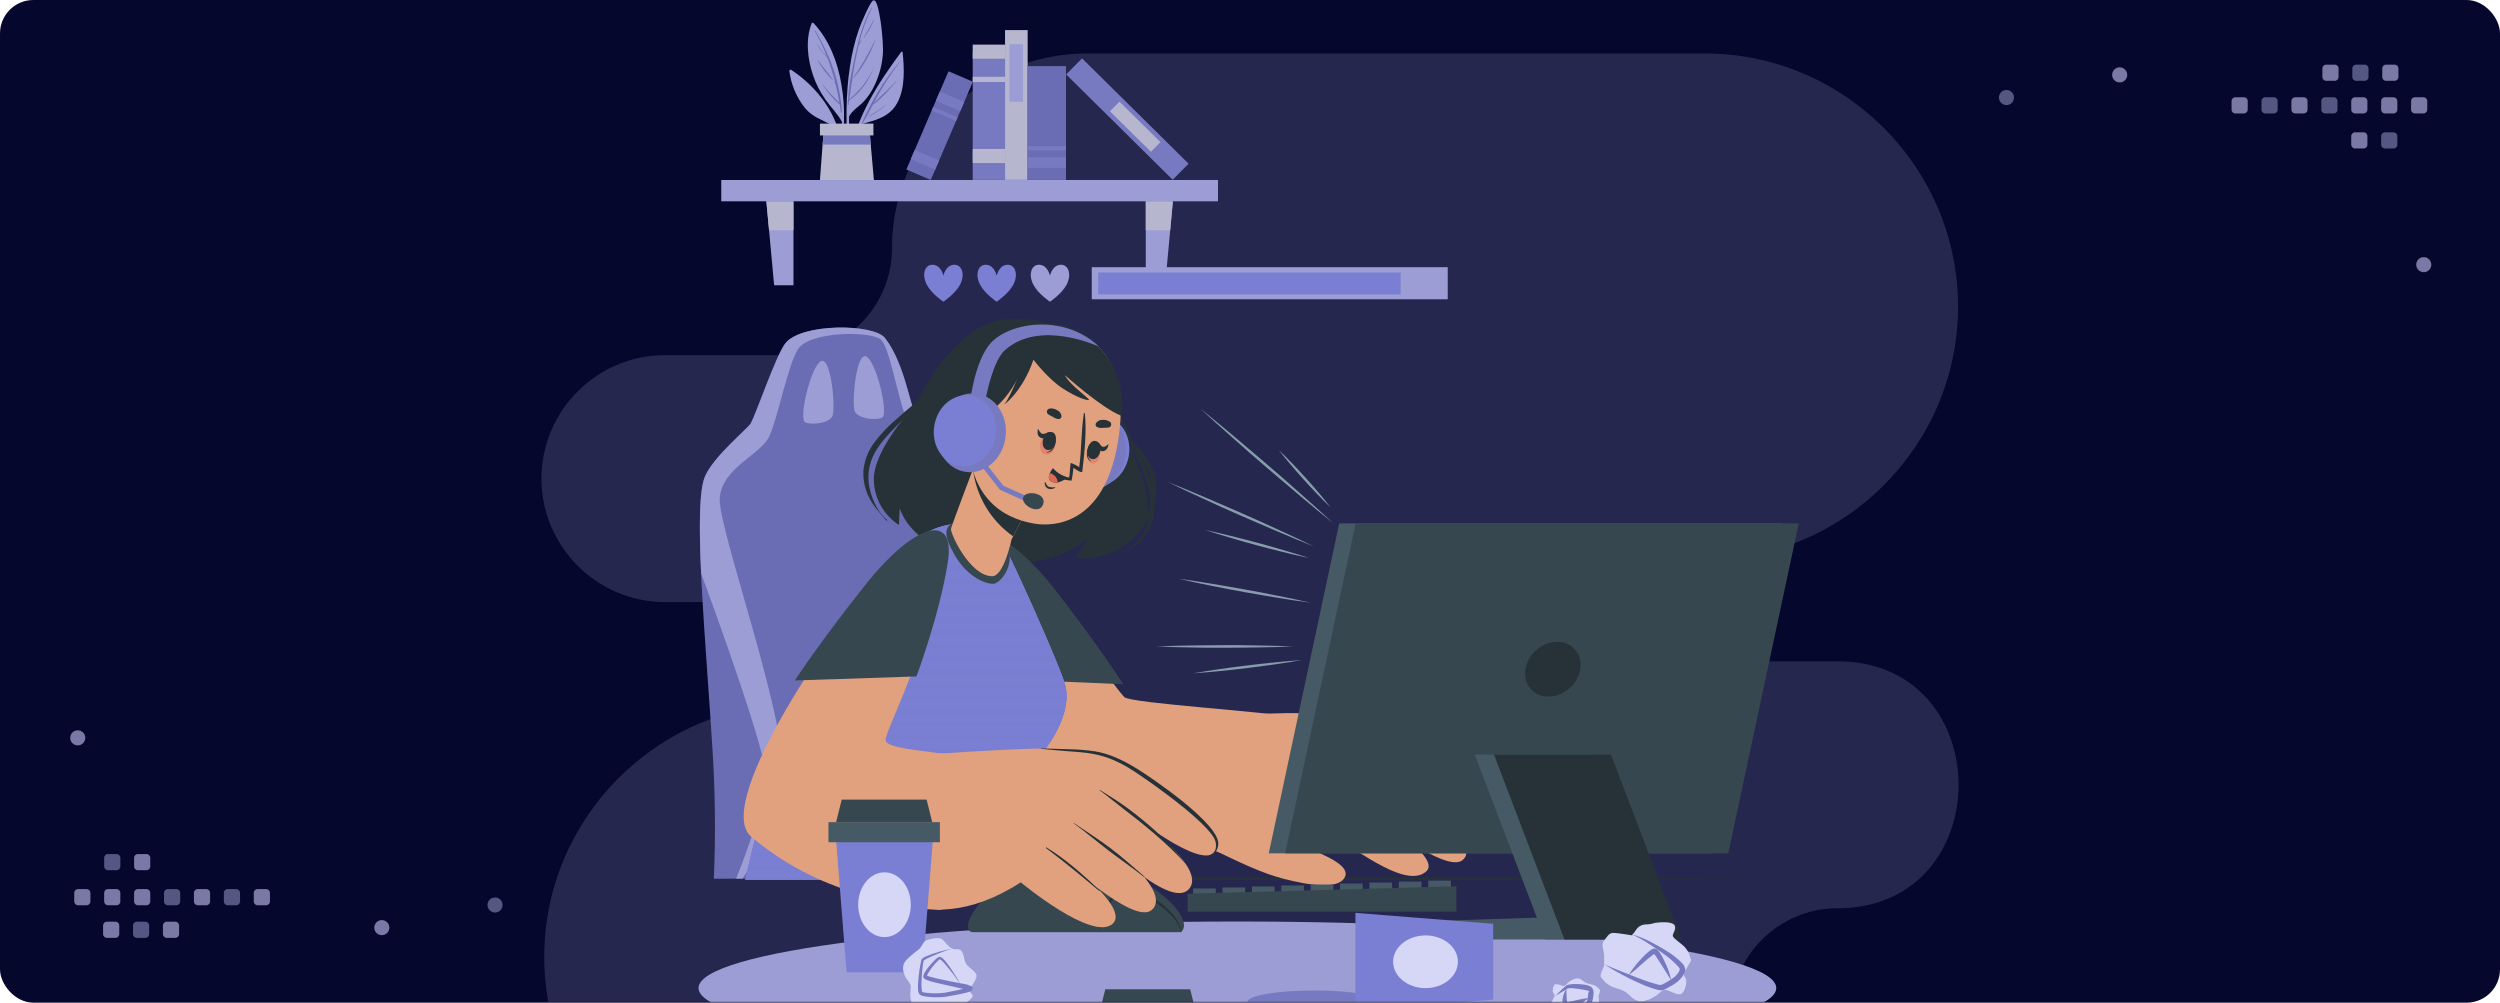 <svg width="748" height="300" viewBox="0 0 748 300" fill="none" xmlns="http://www.w3.org/2000/svg">
<rect width="748" height="300" rx="10" fill="#05072D"/>
<mask id="mask0" mask-type="alpha" maskUnits="userSpaceOnUse" x="0" y="0" width="748" height="300">
<rect width="748" height="300" rx="10" fill="#05072D"/>
</mask>
<g mask="url(#mask0)">
<path fill-rule="evenodd" clip-rule="evenodd" d="M698.571 24.18H695.99C695.369 24.18 694.861 23.672 694.861 23.052V20.47C694.861 19.849 695.369 19.341 695.99 19.341H698.571C699.192 19.341 699.7 19.849 699.7 20.47V23.052C699.7 23.672 699.192 24.18 698.571 24.18ZM671.39 33.94H668.809C668.187 33.94 667.68 33.431 667.68 32.811V30.23C667.68 29.608 668.187 29.1 668.809 29.1H671.39C672.012 29.1 672.519 29.608 672.519 30.23V32.811C672.519 33.431 672.012 33.94 671.39 33.94ZM689.295 33.94H686.713C686.092 33.94 685.585 33.431 685.585 32.811V30.23C685.585 29.608 686.092 29.1 686.713 29.1H689.295C689.917 29.1 690.424 29.608 690.424 30.23V32.811C690.424 33.431 689.917 33.94 689.295 33.94ZM704.619 33.94H707.2C707.822 33.94 708.329 33.431 708.329 32.811V30.23C708.329 29.608 707.822 29.1 707.2 29.1H704.619C703.998 29.1 703.491 29.608 703.491 30.23V32.811C703.491 33.431 703.998 33.94 704.619 33.94ZM716.153 33.94H713.571C712.95 33.94 712.443 33.431 712.443 32.811V30.23C712.443 29.608 712.95 29.1 713.571 29.1H716.153C716.774 29.1 717.282 29.608 717.282 30.23V32.811C717.282 33.431 716.774 33.94 716.153 33.94ZM722.524 33.94H725.105C725.726 33.94 726.234 33.431 726.234 32.811V30.23C726.234 29.608 725.726 29.1 725.105 29.1H722.524C721.903 29.1 721.395 29.608 721.395 30.23V32.811C721.395 33.431 721.903 33.94 722.524 33.94ZM713.896 24.18H716.477C717.099 24.18 717.606 23.672 717.606 23.052V20.47C717.606 19.849 717.099 19.341 716.477 19.341H713.896C713.274 19.341 712.767 19.849 712.767 20.47V23.052C712.767 23.672 713.274 24.18 713.896 24.18ZM707.2 44.425H704.619C703.998 44.425 703.491 43.917 703.491 43.297V40.715C703.491 40.094 703.998 39.586 704.619 39.586H707.2C707.821 39.586 708.329 40.094 708.329 40.715V43.297C708.329 43.917 707.821 44.425 707.2 44.425ZM634.209 24.664C635.452 24.664 636.467 23.65 636.467 22.406C636.467 21.162 635.452 20.147 634.209 20.147C632.965 20.147 631.95 21.162 631.95 22.406C631.95 23.65 632.965 24.664 634.209 24.664ZM727.448 79.188C727.448 80.432 726.433 81.446 725.19 81.446C723.946 81.446 722.931 80.432 722.931 79.188C722.931 77.944 723.946 76.929 725.19 76.929C726.433 76.929 727.448 77.944 727.448 79.188Z" fill="#7A79A5"/>
<path fill-rule="evenodd" clip-rule="evenodd" d="M707.524 24.18H704.943C704.321 24.18 703.814 23.672 703.814 23.052V20.47C703.814 19.849 704.321 19.341 704.943 19.341H707.524C708.145 19.341 708.653 19.849 708.653 20.47V23.052C708.653 23.672 708.145 24.18 707.524 24.18ZM677.761 33.94H680.342C680.964 33.94 681.471 33.431 681.471 32.811V30.23C681.471 29.608 680.964 29.1 680.342 29.1H677.761C677.14 29.1 676.632 29.608 676.632 30.23V32.811C676.632 33.431 677.14 33.94 677.761 33.94ZM695.666 33.94H698.248C698.869 33.94 699.376 33.431 699.376 32.811V30.23C699.376 29.608 698.869 29.1 698.248 29.1H695.666C695.045 29.1 694.537 29.608 694.537 30.23V32.811C694.537 33.431 695.045 33.94 695.666 33.94ZM713.571 44.425H716.153C716.774 44.425 717.281 43.917 717.281 43.297V40.715C717.281 40.094 716.774 39.586 716.153 39.586H713.571C712.949 39.586 712.443 40.094 712.443 40.715V43.297C712.443 43.917 712.949 44.425 713.571 44.425ZM602.591 29.181C602.591 30.425 601.577 31.44 600.333 31.44C599.089 31.44 598.074 30.425 598.074 29.181C598.074 27.937 599.089 26.923 600.333 26.923C601.577 26.923 602.591 27.937 602.591 29.181Z" fill="#555783"/>
<path fill-rule="evenodd" clip-rule="evenodd" d="M49.878 275.772L52.459 275.772C53.08 275.772 53.588 276.28 53.588 276.9L53.588 279.483C53.588 280.104 53.08 280.612 52.459 280.612L49.878 280.612C49.257 280.612 48.749 280.104 48.749 279.483L48.749 276.9C48.749 276.28 49.257 275.772 49.878 275.772ZM77.058 266.013L79.64 266.013C80.262 266.013 80.769 266.521 80.769 267.141L80.769 269.723C80.769 270.344 80.262 270.853 79.64 270.853L77.058 270.853C76.437 270.853 75.93 270.344 75.93 269.723L75.93 267.141C75.93 266.521 76.437 266.013 77.058 266.013ZM59.154 266.013L61.736 266.013C62.357 266.013 62.864 266.521 62.864 267.141L62.864 269.723C62.864 270.344 62.357 270.853 61.736 270.853L59.154 270.853C58.532 270.853 58.025 270.344 58.025 269.723L58.025 267.141C58.025 266.521 58.532 266.013 59.154 266.013ZM43.83 266.013L41.249 266.013C40.627 266.013 40.12 266.521 40.12 267.141L40.12 269.723C40.12 270.344 40.627 270.853 41.249 270.853L43.83 270.853C44.452 270.853 44.958 270.344 44.958 269.723L44.958 267.141C44.958 266.521 44.452 266.013 43.83 266.013ZM32.296 266.013L34.878 266.013C35.499 266.013 36.006 266.521 36.006 267.141L36.006 269.723C36.006 270.344 35.499 270.853 34.878 270.853L32.296 270.853C31.675 270.853 31.167 270.344 31.167 269.723L31.167 267.141C31.167 266.521 31.675 266.013 32.296 266.013ZM25.925 266.013L23.344 266.013C22.723 266.013 22.215 266.521 22.215 267.141L22.215 269.723C22.215 270.344 22.723 270.853 23.344 270.853L25.925 270.853C26.546 270.853 27.054 270.344 27.054 269.723L27.054 267.141C27.054 266.521 26.546 266.013 25.925 266.013ZM34.553 275.772L31.972 275.772C31.35 275.772 30.843 276.28 30.843 276.9L30.843 279.483C30.843 280.104 31.35 280.612 31.972 280.612L34.553 280.612C35.175 280.612 35.682 280.104 35.682 279.483L35.682 276.9C35.682 276.28 35.175 275.772 34.553 275.772ZM41.249 255.527L43.83 255.527C44.452 255.527 44.958 256.035 44.958 256.655L44.958 259.238C44.958 259.859 44.452 260.366 43.83 260.366L41.249 260.366C40.628 260.366 40.12 259.859 40.12 259.238L40.12 256.655C40.12 256.035 40.628 255.527 41.249 255.527ZM114.24 275.288C112.997 275.288 111.982 276.303 111.982 277.547C111.982 278.791 112.997 279.805 114.24 279.805C115.484 279.805 116.499 278.791 116.499 277.547C116.499 276.303 115.484 275.288 114.24 275.288ZM21.001 220.765C21.001 219.521 22.016 218.506 23.259 218.506C24.503 218.506 25.517 219.521 25.517 220.765C25.517 222.009 24.503 223.023 23.259 223.023C22.016 223.023 21.001 222.009 21.001 220.765Z" fill="#7A79A5"/>
<path fill-rule="evenodd" clip-rule="evenodd" d="M43.506 275.772L40.925 275.772C40.303 275.772 39.796 276.28 39.796 276.9L39.796 279.483C39.796 280.104 40.303 280.612 40.925 280.612L43.506 280.612C44.128 280.612 44.635 280.104 44.635 279.483L44.635 276.9C44.635 276.28 44.128 275.772 43.506 275.772ZM68.107 266.013L70.688 266.013C71.309 266.013 71.817 266.521 71.817 267.141L71.817 269.723C71.817 270.344 71.309 270.853 70.688 270.853L68.107 270.853C67.485 270.853 66.978 270.344 66.978 269.723L66.978 267.141C66.978 266.521 67.485 266.013 68.107 266.013ZM50.201 266.013L52.783 266.013C53.404 266.013 53.912 266.521 53.912 267.141L53.912 269.723C53.912 270.344 53.404 270.853 52.783 270.853L50.201 270.853C49.58 270.853 49.072 270.344 49.072 269.723L49.072 267.141C49.072 266.521 49.58 266.013 50.201 266.013ZM32.296 255.527L34.878 255.527C35.499 255.527 36.006 256.035 36.006 256.655L36.006 259.238C36.006 259.859 35.499 260.366 34.878 260.366L32.296 260.366C31.675 260.366 31.168 259.859 31.168 259.238L31.168 256.655C31.168 256.035 31.675 255.527 32.296 255.527ZM148.116 268.513C146.872 268.513 145.858 269.527 145.858 270.771C145.858 272.015 146.872 273.03 148.116 273.03C149.36 273.03 150.375 272.015 150.375 270.771C150.375 269.527 149.36 268.513 148.116 268.513ZM226.528 135.259C226.528 134.016 227.543 133 228.786 133C230.03 133 231.045 134.016 231.045 135.259C231.045 136.503 230.03 137.517 228.786 137.517C227.543 137.517 226.528 136.503 226.528 135.259Z" fill="#555783"/>
<path opacity="0.35" fill-rule="evenodd" clip-rule="evenodd" d="M549.741 271.751C532.166 271.751 517.787 286.129 517.787 303.703C517.787 335.767 491.552 362 459.487 362H442.058H306.631H238.578C196.923 362 162.842 327.921 162.842 286.269C162.842 244.616 196.923 210.536 238.578 210.536C246.937 210.536 253.777 203.698 253.777 195.338C253.777 186.979 246.937 180.139 238.578 180.139H198.947C178.627 180.139 162 163.514 162 143.195C162 122.898 178.588 106.287 198.878 106.25H234.93C252.504 106.25 266.883 91.872 266.883 74.297C266.883 42.234 293.118 16 325.183 16H510.111C551.765 16 585.847 50.08 585.847 91.732C585.847 133.385 551.765 167.465 510.111 167.465C501.752 167.465 494.911 174.304 494.911 182.663C494.911 191.022 501.752 197.861 510.111 197.861H549.741C598.086 197.861 598.086 271.751 549.741 271.751Z" fill="#64638F"/>
<path d="M364.422 53.851H215.8V60.232H364.422V53.851Z" fill="#9B9DD4"/>
<path d="M237.406 85.355H231.621L229.298 60.232H237.406V85.355Z" fill="#9B9DD4"/>
<path d="M342.815 85.355H348.6L350.923 60.232H342.815V85.355Z" fill="#9B9DD4"/>
<path d="M229.298 60.232H237.406V68.882H230.096L229.298 60.232Z" fill="#B6B7CE"/>
<path d="M350.923 60.232L350.126 68.882H342.815V60.232H350.923Z" fill="#B6B7CE"/>
<path d="M269.615 15.57C263.025 24.5 256.148 34.861 254.475 46.068C254.473 46.103 254.484 46.138 254.506 46.166C254.528 46.194 254.56 46.213 254.595 46.22C254.63 46.227 254.666 46.22 254.696 46.202C254.727 46.184 254.75 46.156 254.761 46.122C255.52 43.067 256.496 40.07 257.681 37.154C262.018 35.961 266.27 34.978 268.523 30.68C270.847 26.25 270.552 20.488 270.072 15.663C270.103 15.408 269.755 15.392 269.615 15.57Z" fill="#9B9DD4"/>
<path d="M257.743 37.069C260.709 30.424 264.512 23.748 269.36 18.281C269.36 18.242 269.445 18.281 269.414 18.335C266.387 22.229 263.732 26.398 261.484 30.788C263.668 28.573 266.053 26.583 268.128 24.236C268.128 24.19 268.229 24.236 268.19 24.298C266.138 26.768 263.892 29.448 261.22 31.268C260.5 32.592 259.78 33.917 259.044 35.249C259.222 35.148 259.408 35.055 259.594 34.97C259.594 34.97 259.656 34.97 259.594 35.016C259.385 35.117 259.184 35.225 258.975 35.318C258.626 35.946 258.285 36.573 257.929 37.2C257.875 37.332 257.681 37.208 257.743 37.069Z" fill="#6B6DB4"/>
<path d="M259.95 34.753C261.723 33.757 263.416 32.626 265.015 31.369C265.015 31.369 265.116 31.369 265.077 31.431C263.529 32.769 261.832 33.925 260.02 34.877C259.943 34.916 259.865 34.799 259.95 34.753Z" fill="#6B6DB4"/>
<path d="M253.755 45.959C253.762 45.986 253.777 46.009 253.799 46.026C253.821 46.043 253.847 46.052 253.875 46.052C253.902 46.052 253.929 46.043 253.951 46.026C253.973 46.009 253.988 45.986 253.995 45.959C253.995 42.273 253.995 38.563 254.049 34.861C254.994 32.956 257.023 31.895 258.432 30.37C259.45 29.256 260.334 28.026 261.065 26.707C262.77 23.556 263.813 20.091 264.132 16.523C264.519 12.581 263.025 -0.445 261.36 0.012C260.5 0.244 257.704 6.695 256.969 8.825C255.764 12.351 254.885 15.98 254.343 19.667C252.98 28.317 253.089 37.223 253.755 45.959Z" fill="#9B9DD4"/>
<path d="M253.724 30.052C253.925 25.406 254.978 20.674 255.962 16.112C257.023 11.233 258.285 6.649 260.771 2.296C260.78 2.28 260.796 2.268 260.814 2.263C260.832 2.258 260.852 2.26 260.868 2.269C260.884 2.279 260.897 2.294 260.902 2.312C260.907 2.33 260.904 2.35 260.895 2.366C259.221 5.751 257.923 9.309 257.023 12.976C257.193 12.713 257.402 12.465 257.573 12.201C257.642 12.101 257.805 12.201 257.735 12.294C257.514 12.688 257.254 13.059 256.961 13.402C256.094 16.887 255.474 20.449 254.94 24.004C254.986 24.004 255.025 23.911 255.064 23.872C255.102 23.834 255.133 23.872 255.118 23.911L254.901 24.267C254.638 26.072 254.39 27.868 254.127 29.688C257.418 27.039 259.998 23.611 261.631 19.713C260.082 23.849 257.759 27.527 254.041 30.044C253.972 30.525 253.91 31.005 253.84 31.485C253.84 31.586 253.67 31.555 253.67 31.485C253.67 31.059 253.67 30.633 253.67 30.207C253.66 30.194 253.654 30.179 253.652 30.163C253.65 30.147 253.651 30.131 253.657 30.116C253.662 30.101 253.671 30.087 253.683 30.076C253.694 30.065 253.708 30.057 253.724 30.052Z" fill="#6B6DB4"/>
<path d="M255.242 23.291C257.755 19.729 259.953 15.953 261.809 12.008C261.809 11.961 261.91 12.008 261.886 12.008C260.417 16.145 258.216 19.986 255.389 23.346C255.304 23.446 255.187 23.361 255.242 23.291Z" fill="#6B6DB4"/>
<path d="M258.502 11.102C259.524 9.305 260.593 7.555 261.553 5.719C261.553 5.665 261.646 5.719 261.631 5.719C260.846 7.632 259.848 9.45 258.657 11.14C258.646 11.152 258.631 11.16 258.616 11.164C258.6 11.169 258.584 11.169 258.569 11.165C258.553 11.161 258.539 11.153 258.527 11.142C258.515 11.131 258.507 11.117 258.502 11.102Z" fill="#6B6DB4"/>
<path d="M251.943 36.511C251.894 38.955 251.606 41.388 251.083 43.775L251.199 44.55C251.952 41.918 252.393 39.207 252.516 36.472C252.54 36.432 252.552 36.387 252.552 36.341C252.552 36.294 252.54 36.249 252.516 36.209C252.633 32.534 252.374 28.857 251.741 25.235C250.603 18.451 248.101 11.946 243.377 6.866C243.338 6.832 243.291 6.808 243.241 6.795C243.191 6.782 243.138 6.781 243.087 6.791C243.037 6.802 242.989 6.823 242.948 6.855C242.907 6.887 242.874 6.927 242.851 6.974C240.946 11.822 241.612 17.615 243.238 22.463C244.123 25.082 245.386 27.558 246.986 29.812C248.558 32.089 250.626 34.017 251.943 36.511Z" fill="#9B9DD4"/>
<path d="M243.888 9.142C248.372 16.414 251.486 25.034 251.865 33.63C251.865 33.777 251.617 33.816 251.594 33.63C251.493 32.855 251.37 32.081 251.253 31.307C249.303 29.588 247.592 27.617 246.165 25.444C246.165 25.444 246.165 25.359 246.227 25.39C247.765 27.284 249.412 29.086 251.16 30.788C250.845 28.893 250.461 27.024 250.007 25.181L249.658 24.763C249.581 24.67 249.704 24.538 249.79 24.631L249.898 24.747C249.275 22.224 248.499 19.741 247.575 17.313C246.436 15.95 245.159 14.772 244.33 13.138C244.33 13.138 244.33 13.069 244.392 13.138C245.034 14.089 245.724 15.007 246.46 15.888C246.762 16.236 247.095 16.561 247.404 16.902C246.375 14.264 245.15 11.707 243.741 9.251C243.648 9.104 243.819 9.034 243.888 9.142Z" fill="#6B6DB4"/>
<path d="M244.771 18.11C246.219 20.062 247.869 21.921 249.217 23.934C249.217 23.996 249.17 24.05 249.124 24.012C247.404 22.257 245.908 20.295 244.671 18.172C244.655 18.11 244.771 18.056 244.771 18.11Z" fill="#6B6DB4"/>
<path d="M249.418 24.391L249.48 24.453C249.526 24.492 249.48 24.561 249.418 24.515V24.453C249.333 24.414 249.418 24.344 249.418 24.391Z" fill="#6B6DB4"/>
<path d="M236.175 21.286C236.704 25.345 238.338 29.182 240.899 32.376C241.965 33.635 243.284 34.656 244.771 35.373C246.429 36.194 248.171 37.138 249.89 37.812C250.704 39.893 251.311 42.048 251.702 44.248L251.865 43.675C250.734 34.203 244.601 26.141 236.764 20.914C236.702 20.872 236.63 20.849 236.557 20.848C236.483 20.847 236.41 20.867 236.347 20.907C236.285 20.946 236.235 21.003 236.205 21.07C236.174 21.138 236.164 21.212 236.175 21.286Z" fill="#9B9DD4"/>
<path d="M239.056 27.357C239.161 27.42 239.262 27.489 239.358 27.566L239.319 27.62C239.203 27.566 239.11 27.504 239.002 27.442C238.893 27.38 239.002 27.318 239.056 27.357Z" fill="#6B6DB4"/>
<path d="M261.468 53.85H245.329L246.119 43.272L246.429 39.818H260.229L260.531 43.272L261.468 53.85Z" fill="#B6B7CE"/>
<path d="M260.531 43.272H246.119L246.429 39.818H260.229L260.531 43.272Z" fill="#787AC1"/>
<path d="M261.329 36.983H245.329V40.523H261.329V36.983Z" fill="#B6B7CE"/>
<path d="M300.709 53.827V15.408H291.036V53.827H300.709Z" fill="#787AC1"/>
<path d="M300.701 17.568V13.348H291.028V17.568H300.701Z" fill="#B6B7CE"/>
<path d="M300.709 24.546V22.982H291.036V24.546H300.709Z" fill="#B6B7CE"/>
<path d="M300.701 48.786V44.565H291.028V48.786H300.701Z" fill="#B6B7CE"/>
<path d="M307.47 53.827V9.003H300.709V53.827H307.47Z" fill="#B6B7CE"/>
<path d="M306.083 30.455V13.216H302.025V30.455H306.083Z" fill="#9B9DD4"/>
<path d="M355.625 48.975L323.747 17.463L318.994 22.271L350.871 53.783L355.625 48.975Z" fill="#787AC1"/>
<path d="M347.205 42.528L334.945 30.409L332.092 33.294L344.352 45.414L347.205 42.528Z" fill="#B6B7CE"/>
<path d="M318.947 53.835V19.791H307.462V53.835H318.947Z" fill="#6B6DB4"/>
<path d="M318.939 50.226V47.051H307.454V50.226H318.939Z" fill="#787AC1"/>
<path d="M318.947 44.976V43.744H307.462V44.976H318.947Z" fill="#787AC1"/>
<path d="M278.469 53.85L291.088 24.451L283.8 21.323L271.182 50.722L278.469 53.85Z" fill="#6B6DB4"/>
<path d="M279.808 50.743L280.984 48.003L273.696 44.876L272.52 47.615L279.808 50.743Z" fill="#787AC1"/>
<path d="M287.311 33.254L288.487 30.514L281.199 27.386L280.023 30.126L287.311 33.254Z" fill="#787AC1"/>
<path d="M286.045 36.189L286.5 35.129L279.213 32.001L278.757 33.061L286.045 36.189Z" fill="#787AC1"/>
<path d="M370.23 315.525C459.275 315.525 531.46 306.614 531.46 295.622C531.46 284.63 459.275 275.719 370.23 275.719C281.185 275.719 209 284.63 209 295.622C209 306.614 281.185 315.525 370.23 315.525Z" fill="#9B9DD4"/>
<path d="M213.36 262.933L252.577 262.74L291.795 262.678L370.23 262.546L448.665 262.67L487.882 262.74L527.1 262.933L487.882 263.119L448.665 263.189L370.23 263.32L291.795 263.189L252.577 263.119L213.36 262.933Z" fill="#263238"/>
<path d="M213.585 262.918C214.145 249.834 213.998 236.729 213.143 223.661C211.23 192.428 207.157 151.174 210.936 142.508C213.554 136.483 223.706 128.235 224.582 126.694C226.309 123.674 232.156 106.272 234.982 102.687C239.753 96.654 261.313 96.785 264.775 101.138C271.164 109.339 272.457 123.705 275.021 126.485C277.584 129.265 296.79 136.777 299.384 143.887C301.979 150.996 291.129 167.089 290.99 171.472C290.85 175.855 311.574 225.079 312.279 235.998C312.984 246.918 302.118 262.639 302.118 262.639L213.585 262.918Z" fill="#6B6DB4"/>
<path d="M302.119 262.647H297H296.946C296.946 262.647 303.629 246.329 303.629 238.337C303.629 230.345 284.446 179.891 284.547 171.589C284.648 163.287 296.659 152.584 295.73 145.583C294.8 138.582 276.648 132.162 272.992 128.545C269.337 124.929 266.704 104.065 263.451 101.518C260.199 98.97 241.868 99.101 238.669 104.615C235.471 110.129 232.783 124.913 230.15 130.574C227.517 136.236 215.754 139.984 215.343 149.331C214.933 158.679 237.027 219.402 234.007 234.426C230.987 249.451 225.155 258.628 222.104 262.895H220.245C220.245 262.895 228.942 241.652 229.144 232.537C229.314 225.265 215.397 186.845 209.783 171.589C209.148 157.649 209.202 146.551 210.968 142.508C213.585 136.491 223.73 128.251 224.621 126.71C226.34 123.682 232.187 106.273 235.022 102.702C239.792 96.662 261.352 96.793 264.806 101.154C271.196 109.355 272.489 123.721 275.06 126.501C277.631 129.281 296.822 136.793 299.416 143.902C302.01 151.012 291.122 167.089 290.998 171.472C290.874 175.856 311.575 225.079 312.279 235.999C312.984 246.918 302.119 262.647 302.119 262.647Z" fill="#9B9DD4"/>
<path d="M245.592 108.084C242.579 109.703 238.816 125.501 240.945 126.377C243.075 127.252 247.915 126.601 249.015 124.619C250.115 122.636 248.713 106.396 245.592 108.084Z" fill="#9B9DD4"/>
<path d="M259.23 106.683C262.242 108.309 266.006 124.1 263.876 124.983C261.747 125.865 256.906 125.199 255.807 123.225C254.707 121.25 256.109 105.01 259.23 106.683Z" fill="#9B9DD4"/>
<path d="M353.378 278.91H291.237C285.933 278.91 293.607 263.816 312.922 258C332.236 252.184 359.481 273.249 353.378 278.91Z" fill="#37474F"/>
<path d="M329.007 278.91C329.082 277.194 329.384 275.496 329.905 273.86C330.412 272.212 331.117 270.631 332.004 269.152C332.885 267.658 333.99 266.307 335.28 265.148C336.555 263.988 338.019 263.056 339.609 262.391C339.26 262.647 338.912 262.887 338.556 263.127L338.037 263.483L337.549 263.893L336.581 264.668L335.69 265.558C334.533 266.76 333.517 268.091 332.662 269.524C331.804 270.962 331.069 272.47 330.463 274.031C330.158 274.821 329.887 275.618 329.65 276.424C329.386 277.252 329.185 278.081 329.007 278.91Z" fill="#263238"/>
<path d="M336.364 264.552C340.033 265.787 343.506 267.539 346.68 269.756C348.282 270.856 349.737 272.158 351.009 273.628C351.633 274.383 352.173 275.203 352.619 276.075C353.059 276.95 353.322 277.902 353.394 278.879C353.189 277.948 352.819 277.061 352.302 276.261C351.809 275.455 351.23 274.704 350.575 274.023C349.256 272.663 347.806 271.436 346.246 270.36C344.697 269.245 343.071 268.253 341.429 267.262C340.608 266.774 339.772 266.31 338.927 265.853C338.083 265.396 337.216 264.993 336.364 264.552Z" fill="#263238"/>
<path d="M292.903 98.164C280.821 105.498 274.177 120.754 274.177 120.754C274.177 120.754 260.949 134.562 261.46 143.902C261.555 146.539 262.287 149.115 263.594 151.407C264.901 153.7 266.744 155.642 268.965 157.068L269.205 152.018C269.205 152.018 270.839 158.988 280.69 164.006C290.541 169.025 305.146 169.149 313.216 167.251C318 166.149 322.416 163.825 326.033 160.506L321.642 166.864C321.642 166.864 331.88 168.963 340.515 159.623C349.15 150.283 335.597 130.582 334.931 126.888C334.265 123.194 338.3 98.381 311.659 96.383C311.667 96.406 301.212 93.13 292.903 98.164Z" fill="#263238"/>
<path d="M265.41 155.565C262.847 153.497 261.158 149.974 260.361 146.829C259.465 143.533 259.702 140.031 261.034 136.886C262.699 133.106 265.619 130.14 268.461 127.236C271.303 124.332 274.556 121.443 277.437 118.392C277.6 118.222 277.344 117.989 277.166 118.113C274.241 120.219 271.441 122.492 268.779 124.921C266.127 127.096 263.741 129.575 261.669 132.309C259.746 134.823 258.583 137.836 258.316 140.99C258.221 143.582 258.752 146.159 259.865 148.502C261.182 151.306 263.218 153.397 265.17 155.743C265.348 155.89 265.557 155.681 265.41 155.565Z" fill="#263238"/>
<path d="M345.371 149.06C344.472 139.348 337.781 131.713 334.769 122.729C333.135 117.85 332.213 112.661 329.642 108.154C329.572 108.038 329.363 108.154 329.433 108.278C331.469 112.274 332.143 116.65 333.305 120.94C334.577 125.229 336.273 129.38 338.37 133.331C341.971 140.657 346.315 149.323 343.086 157.571C341.599 161.373 338.223 165.168 333.886 165.424C333.723 165.424 333.754 165.71 333.924 165.679C335.67 165.426 337.346 164.819 338.849 163.896C340.352 162.974 341.652 161.754 342.668 160.312C344.899 157.012 345.86 153.014 345.371 149.06Z" fill="#263238"/>
<path d="M345.162 151.6C346.258 148.268 346.296 144.678 345.27 141.323C344.201 138.009 341.924 135.252 339.593 132.727C336.906 129.815 334.017 126.973 332.802 123.109C332.747 122.946 332.507 123.047 332.554 123.201C334.436 129.56 339.95 133.641 342.97 139.333C346.424 145.846 344.519 153.66 339.795 158.996C336.801 162.229 333.086 164.71 328.953 166.237C328.938 166.237 328.924 166.243 328.914 166.253C328.904 166.263 328.898 166.277 328.898 166.291C328.898 166.306 328.904 166.319 328.914 166.329C328.924 166.34 328.938 166.345 328.953 166.345C336.039 163.797 342.854 158.988 345.162 151.6Z" fill="#263238"/>
<path d="M292.058 172.51C298.029 198.515 310.118 231.437 319.458 238.074C326.986 243.433 374.683 258.403 376.882 258.643C382.342 259.193 394.346 216.513 388.693 214.949C381.568 212.974 338.292 210.535 336.364 208.552C334.436 206.57 322.045 189.795 308.089 170.465C298.463 157.068 288.357 156.34 292.058 172.51Z" fill="#E1A17E"/>
<path d="M364.654 254.98C365.374 255.351 375.636 260.509 381.978 262.344C386.71 263.715 400.433 267.301 402.462 262.244C403.848 258.79 396.027 255.731 390.544 253.446C387.655 252.246 384.093 249.218 384.944 247.359C386.431 244.114 393.874 247.359 398.76 250.217C408.224 255.715 420.824 265.605 426.64 260.811C428.816 258.991 426.284 255.692 422.574 252.455C428.592 256.226 435.02 259.324 437.521 257.404C438.954 256.312 439.023 254.809 438.226 253.098C440.084 253.702 441.726 253.586 442.872 252.377C444.824 250.325 443.871 247.305 441.734 244.207C442.101 244.167 442.454 244.04 442.762 243.837C443.071 243.634 443.326 243.36 443.507 243.038C447.651 236.718 426.911 218.581 419.74 216.877C398.637 211.867 376.186 213.694 376.186 213.694C367.86 220.316 364.639 254.964 364.654 254.98Z" fill="#E1A17E"/>
<path d="M395.686 235.557C400.711 236.342 405.511 238.19 409.765 240.978C415.117 244.509 418.664 248.645 423.155 252.803C423.271 252.92 423.101 253.106 422.985 252.997C420.847 251.015 411.988 243.58 409.696 241.884C405.555 238.766 400.759 236.634 395.67 235.65C395.658 235.648 395.647 235.641 395.64 235.631C395.633 235.62 395.63 235.608 395.632 235.596C395.634 235.583 395.641 235.572 395.651 235.565C395.661 235.558 395.674 235.555 395.686 235.557Z" fill="#263238"/>
<path d="M399.659 226.597C405.204 228.145 410.888 229.648 416.038 232.273C421.668 235.146 426.106 239.824 430.412 244.331C433.019 247.037 435.562 249.799 438.04 252.618C438.148 252.734 437.986 252.92 437.877 252.803C433.478 248.157 428.94 243.637 424.263 239.243C419.943 235.146 414.855 231.943 409.293 229.818C406.118 228.61 402.857 227.642 399.597 226.72C399.535 226.72 399.558 226.581 399.659 226.597Z" fill="#263238"/>
<path d="M405.544 218.767C410.965 219.874 415.612 220.819 420.406 223.708C426.725 227.534 432.797 233.977 434.965 236.254C437.327 238.778 439.612 241.381 441.842 243.998C441.935 244.107 441.749 244.269 441.656 244.161C436.532 238.391 431.04 232.959 425.215 227.898C422.48 225.439 419.379 223.422 416.023 221.919C412.622 220.589 409.114 219.553 405.537 218.821L405.544 218.767Z" fill="#263238"/>
<path d="M336.07 204.727L299.671 203.178C299.671 203.178 293.057 185.133 290.626 169.102C288.194 153.072 301.847 158.833 315.361 176.072C328.875 193.311 336.07 204.727 336.07 204.727Z" fill="#37474F"/>
<path d="M313.255 263.196L311.048 226.24C311.048 226.24 320.991 215.243 318.792 205.33C317.677 200.297 300.523 162.063 298.842 160.491C292.082 154.194 280.682 156.704 275.997 160.243C250.076 179.836 231.807 221.88 223.033 263.243L313.255 263.196Z" fill="#7A7FD3"/>
<path d="M313.255 263.196L311.048 226.24C311.048 226.24 320.991 215.243 318.792 205.33C317.677 200.297 300.523 162.063 298.842 160.491C292.082 154.194 280.682 156.704 275.997 160.243C250.076 179.836 231.807 221.88 223.033 263.243L313.255 263.196Z" fill="#7A7FD3"/>
<path d="M311.048 226.24L313.255 263.196H223.033C231.799 221.865 250.068 179.821 275.997 160.196C277.011 159.45 278.114 158.834 279.28 158.361C284.81 156.038 293.359 155.333 298.842 160.444C300.523 161.993 317.677 200.25 318.784 205.284C320.991 215.243 311.048 226.24 311.048 226.24Z" fill="#7A7FD3"/>
<g opacity="0.1">
<path opacity="0.1" d="M297.069 159.089H277.809C278.287 158.832 278.778 158.599 279.28 158.392C280.231 157.993 281.21 157.662 282.208 157.401H293.46C294.737 157.789 295.952 158.357 297.069 159.089Z" fill="black"/>
<path opacity="0.1" d="M300.306 162.992H272.566C273.247 162.411 273.929 161.838 274.626 161.296H299.408C299.64 161.722 299.95 162.295 300.306 162.992Z" fill="black"/>
<path opacity="0.1" d="M302.242 166.887H268.322C268.903 166.307 269.499 165.741 270.095 165.191H301.421L302.242 166.887Z" fill="black"/>
<path opacity="0.1" d="M304.093 170.783H264.597C265.116 170.21 265.635 169.644 266.146 169.095H303.319L304.093 170.783Z" fill="black"/>
<path opacity="0.1" d="M305.897 174.678H261.22C261.685 174.105 262.157 173.548 262.637 172.99H305.123C305.371 173.54 305.634 174.105 305.897 174.678Z" fill="black"/>
<path opacity="0.1" d="M307.679 178.581H258.153L259.454 176.885H306.904L307.679 178.581Z" fill="black"/>
<path opacity="0.1" d="M309.421 182.477H255.35C255.745 181.904 256.125 181.338 256.543 180.781H308.662C308.918 181.346 309.173 181.911 309.421 182.477Z" fill="black"/>
<path opacity="0.1" d="M311.141 186.372H252.74C253.104 185.807 253.476 185.242 253.848 184.684H310.382C310.645 185.249 310.9 185.815 311.141 186.372Z" fill="black"/>
<path opacity="0.1" d="M312.837 190.268H250.308C250.649 189.702 250.998 189.137 251.346 188.579H312.101C312.356 189.145 312.596 189.71 312.837 190.268Z" fill="black"/>
<path opacity="0.1" d="M314.471 194.194H248.032C248.357 193.629 248.675 193.063 249.008 192.506H313.781C314.029 193.048 314.269 193.613 314.471 194.194Z" fill="black"/>
<path opacity="0.1" d="M316.128 198.066H245.886C246.196 197.493 246.498 196.928 246.808 196.37H315.423L316.128 198.066Z" fill="black"/>
<path opacity="0.1" d="M317.661 201.938H243.881C244.16 201.373 244.446 200.808 244.733 200.25H317.011C317.251 200.877 317.468 201.443 317.661 201.938Z" fill="black"/>
<path opacity="0.1" d="M318.885 205.857H241.975C242.239 205.292 242.51 204.726 242.75 204.169H318.412C318.543 204.545 318.654 204.927 318.745 205.315C318.823 205.493 318.862 205.679 318.885 205.857Z" fill="black"/>
<path opacity="0.1" d="M319.117 208.064C319.131 208.628 319.111 209.192 319.055 209.753H240.171L240.945 208.064H319.117Z" fill="black"/>
<path opacity="0.1" d="M318.691 211.96C318.575 212.533 318.428 213.099 318.25 213.656H238.483L239.211 211.96H318.691Z" fill="black"/>
<path opacity="0.1" d="M317.483 215.878C317.251 216.459 317.003 217.017 316.709 217.567H236.841C237.066 217.001 237.298 216.436 237.53 215.878H317.483Z" fill="black"/>
<path opacity="0.1" d="M315.594 219.75C315.261 220.347 314.928 220.912 314.587 221.439H235.3C235.517 220.873 235.734 220.316 235.958 219.75H315.594Z" fill="black"/>
<path opacity="0.1" d="M313.092 223.623C312.597 224.312 312.147 224.885 311.807 225.311H233.844C234.045 224.746 234.247 224.18 234.456 223.623H313.092Z" fill="black"/>
<path opacity="0.1" d="M311.226 229.245H232.442C232.644 228.672 232.837 228.107 233.046 227.549H311.125L311.226 229.245Z" fill="black"/>
<path opacity="0.1" d="M311.458 233.141H231.126C231.311 232.575 231.497 232.01 231.691 231.452H311.373L311.458 233.141Z" fill="black"/>
<path opacity="0.1" d="M311.69 237.036H229.879C230.049 236.471 230.227 235.905 230.413 235.348H311.59L311.69 237.036Z" fill="black"/>
<path opacity="0.1" d="M311.923 240.931H228.686C228.849 240.366 229.019 239.809 229.197 239.243H311.822L311.923 240.931Z" fill="black"/>
<path opacity="0.1" d="M312.147 244.834H227.563C227.718 244.269 227.873 243.704 228.043 243.138H312.054L312.147 244.834Z" fill="black"/>
<path opacity="0.1" d="M312.387 248.73H226.495C226.642 248.165 226.789 247.607 226.951 247.042H312.287L312.387 248.73Z" fill="black"/>
<path opacity="0.1" d="M312.62 252.625H225.488C225.619 252.06 225.767 251.502 225.914 250.937H312.519L312.62 252.625Z" fill="black"/>
<path opacity="0.1" d="M312.86 256.521H224.574C224.706 255.955 224.837 255.398 224.977 254.833H312.751L312.86 256.521Z" fill="black"/>
<path opacity="0.1" d="M313.092 260.424H223.637C223.761 259.859 223.885 259.293 224.016 258.728H312.991L313.092 260.424Z" fill="black"/>
<path opacity="0.1" d="M313.255 263.196H223.033C223.033 263.01 223.11 262.817 223.157 262.631H313.224L313.255 263.196Z" fill="black"/>
</g>
<path d="M287.722 155.797C281.921 156.572 282.13 159.941 285.623 166.043C289.116 172.146 294.335 174.678 297.1 174.678C299.075 174.678 302.932 170.163 301.971 165.191C300.693 158.57 294.18 154.976 287.722 155.797Z" fill="#37474F"/>
<path d="M302.645 161.412C302.645 161.412 300.391 172.401 296.875 172.401C290.324 172.401 284.484 160.01 284.523 158.291C284.523 157.857 288.225 148.014 291.106 140.371C292.957 135.453 294.482 131.449 294.482 131.449L309.677 147.728L303.125 160.475L302.645 161.412Z" fill="#E1A17E"/>
<path d="M309.677 147.728L303.125 160.475C299.818 158.153 297.039 155.159 294.968 151.689C292.897 148.22 291.581 144.352 291.106 140.34C292.957 135.422 294.482 131.418 294.482 131.418L296.434 133.37L309.677 147.728Z" fill="#263238"/>
<path d="M337.689 136.688C338.804 130.931 335.613 125.471 330.562 124.493C325.51 123.514 320.511 127.388 319.396 133.145C318.281 138.902 321.473 144.362 326.524 145.34C331.576 146.319 336.575 142.445 337.689 136.688Z" fill="#7A7FD3"/>
<path d="M316.352 132.921C315.113 139.325 318.676 145.397 324.283 146.489C329.89 147.581 335.458 143.267 336.674 136.862C337.89 130.458 334.35 124.386 328.751 123.294C323.152 122.202 317.568 126.516 316.352 132.921Z" fill="#787AC1"/>
<path d="M334.443 132.502C330.238 157.284 314.904 157.586 309.561 156.68C304.705 155.844 288.279 152.405 289.898 127.298C291.516 102.191 304.387 96.321 315.586 97.622C326.784 98.923 338.649 107.697 334.443 132.502Z" fill="#E1A17E"/>
<path d="M331.663 127.925C331.087 127.983 330.507 128.007 329.928 127.995C329.322 128.109 328.695 128.016 328.147 127.732C327.991 127.61 327.88 127.439 327.831 127.247C327.782 127.056 327.798 126.853 327.876 126.671C328.085 126.334 328.381 126.061 328.733 125.878C329.084 125.695 329.479 125.611 329.874 125.633C330.678 125.551 331.483 125.768 332.135 126.245C332.279 126.362 332.385 126.519 332.44 126.696C332.496 126.872 332.499 127.061 332.449 127.24C332.399 127.418 332.298 127.578 332.158 127.7C332.019 127.821 331.846 127.9 331.663 127.925Z" fill="#263238"/>
<path d="M313.634 123.96C314.122 124.293 314.633 124.526 315.183 124.812C315.674 125.187 316.277 125.386 316.895 125.378C317.088 125.34 317.263 125.238 317.392 125.09C317.521 124.941 317.597 124.753 317.607 124.557C317.574 124.163 317.436 123.786 317.207 123.464C316.978 123.143 316.667 122.889 316.306 122.729C315.619 122.284 314.79 122.112 313.983 122.249C313.801 122.287 313.635 122.378 313.505 122.51C313.374 122.642 313.285 122.809 313.248 122.99C313.211 123.172 313.228 123.361 313.296 123.533C313.365 123.705 313.482 123.854 313.634 123.96Z" fill="#263238"/>
<path opacity="0.8" d="M314.633 129.567C311.427 128.607 309.747 135.097 312.72 135.98C315.694 136.863 317.321 130.373 314.633 129.567Z" fill="#E07F69"/>
<path d="M315.934 131.372C315.934 131.31 315.787 131.426 315.78 131.496C315.462 133.176 314.827 135.058 313.193 135.283C313.139 135.283 313.123 135.376 313.193 135.376C315.09 135.523 315.911 133.014 315.934 131.372Z" fill="#263238"/>
<path d="M314.827 129.296C312.178 128.522 310.792 133.858 313.239 134.593C315.687 135.329 317.042 129.962 314.827 129.296Z" fill="#263238"/>
<path d="M313.696 129.312C313.146 129.49 312.55 129.908 311.969 129.815C311.388 129.722 310.955 129.041 310.668 128.375C310.668 128.305 310.583 128.375 310.56 128.413C310.281 129.436 310.405 130.59 311.458 131.023C312.511 131.457 313.386 130.706 313.905 129.738C314.014 129.56 313.921 129.234 313.696 129.312Z" fill="#263238"/>
<path opacity="0.8" d="M327.946 132.038C325.142 131.558 324.221 138.195 326.823 138.636C329.425 139.077 330.3 132.44 327.946 132.038Z" fill="#E07F69"/>
<path d="M325.808 133.269C325.808 133.207 325.917 133.377 325.894 133.447C325.398 135.089 325.119 137.048 326.459 138.001C326.498 138.001 326.459 138.109 326.459 138.086C324.662 137.343 325.073 134.74 325.808 133.269Z" fill="#263238"/>
<path d="M327.744 131.929C330.463 132.44 329.247 137.838 326.73 137.35C324.213 136.863 325.468 131.503 327.744 131.929Z" fill="#263238"/>
<path d="M328.79 132.541C329.154 132.921 329.456 133.54 329.959 133.687C330.463 133.834 331.106 133.377 331.609 132.913C331.663 132.866 331.694 132.913 331.686 132.99C331.477 134.028 330.912 135.027 329.859 135.004C328.806 134.981 328.449 133.943 328.442 132.859C328.411 132.642 328.643 132.386 328.79 132.541Z" fill="#263238"/>
<path d="M312.744 144.258C313.015 144.762 313.247 145.412 313.82 145.645C314.433 145.824 315.078 145.869 315.71 145.776C315.723 145.775 315.736 145.778 315.747 145.785C315.758 145.791 315.767 145.801 315.772 145.814C315.778 145.826 315.779 145.839 315.776 145.852C315.773 145.865 315.766 145.876 315.756 145.885C315.425 146.128 315.036 146.278 314.628 146.322C314.22 146.365 313.808 146.3 313.433 146.133C313.127 145.941 312.885 145.665 312.735 145.337C312.585 145.01 312.534 144.645 312.589 144.289C312.566 144.181 312.705 144.189 312.744 144.258Z" fill="#263238"/>
<path d="M321.177 139.984C321.177 139.984 320.906 142.547 320.62 143.724C320.62 143.832 320.294 143.809 319.892 143.724C319.892 143.724 319.892 143.724 319.845 143.724C318.795 143.661 317.783 143.309 316.919 142.708C316.056 142.107 315.375 141.279 314.951 140.317C314.934 140.288 314.93 140.254 314.939 140.222C314.947 140.19 314.968 140.163 314.997 140.146C315.026 140.13 315.06 140.125 315.092 140.134C315.124 140.143 315.151 140.164 315.168 140.193C316.407 141.585 318.065 142.536 319.892 142.903C320.054 142.601 320.209 138.489 320.395 138.52C321.284 138.827 322.128 139.252 322.904 139.782C323.624 134.446 323.477 129.041 324.275 123.744C324.275 123.7 324.292 123.659 324.323 123.629C324.353 123.598 324.395 123.581 324.438 123.581C324.481 123.581 324.522 123.598 324.553 123.629C324.583 123.659 324.6 123.7 324.6 123.744C325.15 129.397 324.461 135.554 323.826 141.083C323.764 141.757 321.595 140.278 321.177 139.984Z" fill="#263238"/>
<path d="M319.272 142.903C318.464 143.628 317.482 144.132 316.422 144.367C315.84 144.472 315.24 144.396 314.703 144.15C313.533 143.6 313.712 142.462 314.122 141.54C314.34 141.05 314.618 140.59 314.951 140.169C316.063 141.517 317.577 142.475 319.272 142.903Z" fill="#263238"/>
<path d="M316.422 144.367C315.84 144.472 315.24 144.396 314.703 144.15C313.533 143.6 313.712 142.462 314.122 141.54C315.408 141.927 316.546 143.081 316.422 144.367Z" fill="#DD6A57"/>
<path d="M290.804 125.207C293.468 125.85 302.475 120.731 306.533 108.17C306.533 108.17 302.103 119.205 300.748 120.607C299.392 122.009 305.789 117.718 309.205 107.628C309.205 107.628 313.603 113.42 318.002 116.239C322.401 119.058 325.359 119.91 325.808 119.662C326.258 119.414 319.861 115.016 318.622 112.243C318.622 112.243 329.603 122.094 335.365 124.34C336.031 124.603 337.1 113.614 329.797 104.878C322.494 96.143 310.118 95.368 305.085 97.908C305.085 97.908 300.329 97.134 293.313 102.392C286.297 107.651 287.938 124.495 290.804 125.207Z" fill="#263238"/>
<path d="M293.561 129.916C293.561 129.916 290.223 120.932 286.281 121.931C282.339 122.93 283.47 134.981 287.125 137.544C287.571 137.905 288.086 138.173 288.638 138.33C289.19 138.487 289.769 138.531 290.338 138.459C290.908 138.386 291.457 138.199 291.952 137.909C292.447 137.619 292.879 137.231 293.22 136.77L293.561 129.916Z" fill="#E1A17E"/>
<path d="M286.653 125.339C286.646 125.335 286.639 125.333 286.632 125.332C286.624 125.332 286.617 125.332 286.609 125.334C286.602 125.337 286.595 125.34 286.59 125.345C286.584 125.35 286.579 125.355 286.575 125.362C286.572 125.369 286.57 125.376 286.569 125.383C286.568 125.391 286.569 125.398 286.571 125.406C286.573 125.413 286.577 125.42 286.581 125.425C286.586 125.431 286.592 125.436 286.599 125.44C289.139 127.329 289.952 130.349 290.285 133.354C289.712 132.084 288.736 131.209 287.048 131.844C286.963 131.844 287.001 132.015 287.048 132.015C287.588 131.987 288.123 132.127 288.581 132.416C289.038 132.704 289.395 133.126 289.603 133.625C289.955 134.462 290.215 135.335 290.378 136.227C290.44 136.514 290.936 136.498 290.912 136.181C290.916 136.158 290.916 136.134 290.912 136.111C291.935 132.51 290.463 126.717 286.653 125.339Z" fill="#263238"/>
<path d="M289.689 137.025C289.639 137.19 289.543 137.338 289.41 137.448C289.278 137.559 289.116 137.627 288.944 137.646C288.773 137.665 288.6 137.632 288.447 137.553C288.294 137.473 288.167 137.351 288.084 137.2C288 137.049 287.963 136.877 287.977 136.705C287.991 136.533 288.056 136.369 288.163 136.234C288.27 136.098 288.414 135.998 288.578 135.944C288.742 135.891 288.918 135.887 289.085 135.933C289.309 135.998 289.499 136.149 289.613 136.354C289.726 136.559 289.753 136.8 289.689 137.025Z" fill="#D6D7F6"/>
<path d="M287.698 134.872C287.679 134.943 287.647 135.009 287.602 135.066C287.558 135.124 287.502 135.173 287.439 135.209C287.375 135.245 287.305 135.268 287.233 135.276C287.16 135.285 287.087 135.279 287.017 135.259C286.941 135.245 286.868 135.215 286.804 135.172C286.74 135.128 286.686 135.071 286.645 135.005C286.604 134.939 286.578 134.866 286.567 134.789C286.556 134.712 286.561 134.634 286.582 134.56C286.603 134.485 286.64 134.416 286.689 134.356C286.739 134.296 286.8 134.247 286.869 134.213C286.938 134.178 287.014 134.158 287.092 134.154C287.169 134.151 287.246 134.163 287.319 134.191C287.389 134.21 287.454 134.244 287.511 134.288C287.568 134.333 287.615 134.389 287.65 134.452C287.686 134.516 287.708 134.586 287.716 134.658C287.724 134.73 287.718 134.803 287.698 134.872Z" fill="#D6D7F6"/>
<path d="M285.267 126.818L283.509 126.748C283.415 126.744 283.328 126.704 283.264 126.636C283.2 126.568 283.166 126.478 283.168 126.384C283.172 126.291 283.212 126.203 283.28 126.14C283.348 126.076 283.439 126.042 283.532 126.044L285.29 126.113C285.384 126.119 285.471 126.161 285.535 126.231C285.598 126.3 285.633 126.391 285.631 126.485C285.629 126.531 285.618 126.576 285.598 126.617C285.579 126.659 285.551 126.696 285.518 126.727C285.484 126.758 285.444 126.782 285.401 126.798C285.358 126.813 285.312 126.82 285.267 126.818Z" fill="#7A7FD3"/>
<path d="M285.352 125.656L283.617 125.339C283.572 125.33 283.528 125.313 283.49 125.288C283.451 125.263 283.418 125.23 283.392 125.192C283.366 125.154 283.348 125.111 283.339 125.065C283.329 125.02 283.329 124.974 283.338 124.928C283.346 124.882 283.362 124.838 283.387 124.799C283.412 124.76 283.445 124.726 283.483 124.7C283.522 124.674 283.565 124.656 283.611 124.647C283.656 124.639 283.703 124.639 283.749 124.649L285.476 124.967C285.567 124.986 285.647 125.039 285.701 125.115C285.754 125.192 285.776 125.285 285.762 125.377C285.754 125.423 285.737 125.466 285.711 125.505C285.686 125.543 285.653 125.577 285.615 125.603C285.577 125.629 285.534 125.647 285.489 125.656C285.444 125.665 285.397 125.665 285.352 125.656Z" fill="#7A7FD3"/>
<path d="M289.936 122.76C289.936 122.76 290.959 109.966 295.69 103.531C300.964 96.359 318.273 93.61 328.743 103.693C328.743 103.693 311.079 95.345 300.616 104.824C296.209 108.812 294.118 123.72 294.118 123.72L289.936 122.76Z" fill="#787AC1"/>
<path d="M300.856 130.899C299.973 137.366 294.66 141.974 288.992 141.199C283.323 140.425 279.443 134.555 280.326 128.096C281.209 121.637 286.521 117.021 292.198 117.796C297.874 118.57 301.747 124.441 300.856 130.899Z" fill="#787AC1"/>
<path d="M297.921 130.125C297.146 135.933 292.345 140.076 287.249 139.379C282.153 138.682 278.668 133.408 279.505 127.6C280.341 121.792 285.073 117.649 290.169 118.346C295.265 119.043 298.711 124.317 297.921 130.125Z" fill="#7A7FD3"/>
<path d="M306.966 150.051L299.191 146.566L293.026 138.644L294.242 137.691L300.175 145.312L307.594 148.642L306.966 150.051Z" fill="#787AC1"/>
<path d="M306.145 148.789C306.92 146.527 313.317 147.464 312.109 150.895C310.9 154.326 305.348 151.066 306.145 148.789Z" fill="#37474F"/>
<path d="M268.531 165.679C253.522 181.757 212.493 240.025 224.775 250.356C244.965 267.394 267.307 270.391 280.969 272.219C286.862 272.993 299.176 234.581 295.303 229.539C291.431 224.498 265.364 225.35 264.969 221.477C264.752 219.278 274.262 201.087 280.713 177.76C288.14 150.826 275.16 158.57 268.531 165.679Z" fill="#E1A17E"/>
<path d="M279.032 225.636C279.032 225.636 297.069 224.32 308.902 224.01C315.508 223.84 326.854 224.552 331.764 226.651C339.105 229.749 367.822 247.561 363.655 254.616C359.891 261.005 337.162 242.589 337.162 242.589C337.162 242.589 361.742 259.138 355.748 265.992C349.754 272.846 326.893 248.637 326.893 248.637C326.893 248.637 351.799 266.217 344.542 272.304C339.067 276.912 317.073 256.149 317.073 256.149C317.073 256.149 338.347 271.398 332.91 276.377C326.908 281.884 305.41 263.986 305.41 263.986C289.472 274.325 277.646 272.73 269.375 270.592C267.377 270.089 279.032 225.636 279.032 225.636Z" fill="#E1A17E"/>
<path d="M329.03 236.324C331.988 238.167 334.993 240.002 337.781 242.101C340.569 244.2 343.272 246.391 345.851 248.738C352.17 254.492 355.222 259.084 355.005 258.805C349.808 252.61 339.965 244.927 337.193 242.829C334.42 240.73 331.772 238.507 328.968 236.409C328.875 236.37 328.96 236.277 329.03 236.324Z" fill="#263238"/>
<path d="M321.278 246.236C324.957 248.745 328.697 251.107 332.259 253.787C335.822 256.467 338.935 259.286 342.327 262.182C342.583 262.406 342.381 262.468 342.11 262.259C338.641 259.495 335.226 257.202 331.725 254.515C328.225 251.828 324.825 248.931 321.247 246.352C321.162 246.283 321.224 246.198 321.278 246.236Z" fill="#263238"/>
<path d="M313.1 253.547C318.908 257.102 324.058 261.717 329.007 266.372C329.247 266.604 329.007 266.658 328.713 266.434C323.501 262.074 319.419 258.612 312.976 253.748C312.875 253.671 312.976 253.477 313.1 253.547Z" fill="#263238"/>
<path d="M340.12 229.958C336.31 227.634 332.252 225.598 327.806 224.823C325.164 224.436 322.5 224.219 319.83 224.173C317.034 224.056 314.231 224.025 311.435 223.917C311.357 223.917 311.365 224.033 311.435 224.041C313.758 224.235 316.143 224.513 318.505 224.691C320.868 224.87 323.051 225.001 325.305 225.295C327.505 225.566 329.666 226.086 331.748 226.844C333.721 227.598 335.626 228.52 337.44 229.601C341.251 231.809 359.295 244.316 363.105 250.511C363.734 251.474 363.969 252.641 363.764 253.772C363.671 254.272 363.437 254.736 363.088 255.107C362.739 255.478 362.291 255.74 361.796 255.863C361.642 255.863 361.797 255.994 361.959 255.971C363.593 255.754 364.282 254.298 364.507 252.757C365.281 246.639 344.17 232.451 340.12 229.958Z" fill="#263238"/>
<path d="M237.801 203.596L274.2 202.388C274.2 202.388 280.984 184.405 283.563 168.405C286.142 152.405 273.038 157.292 259.362 174.423C245.685 191.553 237.801 203.596 237.801 203.596Z" fill="#37474F"/>
<path d="M363.764 265.822H356.987V270.252H363.764V265.822Z" fill="#455A64"/>
<path d="M372.553 265.527H365.777V269.957H372.553V265.527Z" fill="#455A64"/>
<path d="M381.343 265.233H374.567V269.663H381.343V265.233Z" fill="#455A64"/>
<path d="M390.133 264.939H383.357V269.369H390.133V264.939Z" fill="#455A64"/>
<path d="M398.931 264.652H392.154V269.082H398.931V264.652Z" fill="#455A64"/>
<path d="M407.721 264.358H400.944V268.788H407.721V264.358Z" fill="#455A64"/>
<path d="M416.51 264.064H409.734V268.494H416.51V264.064Z" fill="#455A64"/>
<path d="M425.308 263.77H418.532V268.199H425.308V263.77Z" fill="#455A64"/>
<path d="M434.098 263.483H427.322V267.913H434.098V263.483Z" fill="#455A64"/>
<path d="M435.763 272.792H355.322V267.409L435.763 265.163V272.792Z" fill="#37474F"/>
<path d="M512.2 255.313H379.616L400.696 156.603H533.28L512.2 255.313Z" fill="#455A64"/>
<path d="M517.102 255.313H384.518L405.606 156.603H538.19L517.102 255.313Z" fill="#37474F"/>
<path d="M469.751 205.781C473.351 202.455 473.968 197.268 471.129 194.195C468.29 191.123 463.07 191.329 459.47 194.656C455.871 197.983 455.254 203.17 458.093 206.242C460.931 209.314 466.151 209.108 469.751 205.781Z" fill="#263238"/>
<path d="M479.604 281.094H414.396V276.029L479.604 273.915V281.094Z" fill="#455A64"/>
<path d="M497.331 281.086H462.326L441.238 225.776H476.25L497.331 281.086Z" fill="#455A64"/>
<path d="M503.092 281.086H468.088L447 225.776H482.012L503.092 281.086Z" fill="#263238"/>
<path d="M393.153 163.519C389.436 162.055 385.757 160.514 382.087 158.957C378.416 157.401 374.768 155.798 371.105 154.218C367.442 152.638 363.818 150.973 360.162 149.277L354.741 146.768C352.937 145.9 351.132 145.064 349.32 144.173C351.179 144.901 353.014 145.668 354.865 146.419L360.387 148.742C364.058 150.291 367.705 151.902 371.361 153.482C375.016 155.062 378.648 156.727 382.272 158.392C385.897 160.057 389.591 161.761 393.153 163.519Z" fill="#859EAA"/>
<path d="M386.749 193.42C383.357 193.582 379.957 193.652 376.565 193.714C373.173 193.776 369.773 193.776 366.381 193.807C362.989 193.838 359.589 193.807 356.197 193.722L351.101 193.613C349.405 193.543 347.709 193.505 346.013 193.42C347.709 193.334 349.405 193.296 351.101 193.234L356.197 193.125C359.589 193.063 362.989 193.063 366.381 193.032C369.773 193.001 373.173 193.032 376.565 193.125C379.957 193.218 383.396 193.234 386.749 193.42Z" fill="#859EAA"/>
<path d="M360.371 158.523C363.02 159.066 365.638 159.701 368.255 160.343C370.873 160.986 373.483 161.668 376.085 162.365C378.687 163.062 381.281 163.782 383.868 164.556L387.74 165.71C389.026 166.128 390.319 166.485 391.612 166.949C390.288 166.686 388.971 166.368 387.655 166.082L383.728 165.129C381.103 164.494 378.501 163.805 375.899 163.108C373.297 162.411 370.687 161.668 368.1 160.893C365.514 160.119 362.935 159.344 360.371 158.523Z" fill="#859EAA"/>
<path d="M359.039 122.172C362.47 124.921 365.847 127.732 369.208 130.551C372.569 133.37 375.891 136.243 379.237 139.07C382.582 141.896 385.874 144.824 389.157 147.743L394.067 152.127C395.694 153.606 397.328 155.07 398.931 156.572C397.211 155.201 395.523 153.8 393.819 152.413L388.762 148.193C385.401 145.374 382.079 142.5 378.733 139.674C375.388 136.847 372.104 133.92 368.821 131C365.537 128.08 362.261 125.192 359.039 122.172Z" fill="#859EAA"/>
<path d="M356.987 201.458C359.667 200.97 362.362 200.568 365.057 200.18C367.752 199.793 370.478 199.406 373.15 199.104C375.822 198.802 378.571 198.461 381.266 198.206L385.332 197.818C386.687 197.718 388.042 197.586 389.405 197.509C388.065 197.764 386.718 197.966 385.378 198.19L381.335 198.794C378.64 199.189 375.914 199.53 373.243 199.871C370.571 200.211 367.822 200.506 365.127 200.769C362.431 201.032 359.705 201.288 356.987 201.458Z" fill="#859EAA"/>
<path d="M352.488 173.129C355.825 173.571 359.14 174.105 362.462 174.64C365.785 175.174 369.076 175.786 372.391 176.359C375.705 176.932 378.997 177.582 382.288 178.248L387.229 179.255C388.871 179.619 390.513 179.952 392.154 180.339C390.482 180.13 388.824 179.867 387.159 179.627L382.187 178.852C378.865 178.318 375.566 177.714 372.251 177.141C368.937 176.568 365.645 175.91 362.354 175.251C359.063 174.593 355.771 173.888 352.488 173.129Z" fill="#859EAA"/>
<path d="M382.621 134.648C384.023 135.972 385.37 137.343 386.702 138.729C388.034 140.115 389.335 141.532 390.629 142.95C391.922 144.367 393.192 145.815 394.431 147.286L396.282 149.501C396.878 150.276 397.49 150.996 398.071 151.763C397.359 151.112 396.685 150.423 395.995 149.757L393.982 147.689C392.642 146.311 391.349 144.886 390.056 143.468C388.762 142.051 387.492 140.603 386.261 139.132C385.029 137.66 383.752 136.181 382.621 134.648Z" fill="#859EAA"/>
<path d="M433.161 79.941H326.652V89.544H433.161V79.941Z" fill="#9B9DD4"/>
<path d="M419.074 81.545H328.581V88.089H419.074V81.545Z" fill="#7A7FD3"/>
<path d="M319.071 85.285C317.623 87.941 314.153 90.28 314.153 90.28C314.153 90.28 310.676 87.957 309.243 85.285C307.601 82.28 308.507 79.213 310.854 79.213C313.472 79.213 314.153 82.481 314.153 82.481C314.153 82.481 314.842 79.213 317.444 79.213C319.799 79.213 320.705 82.28 319.071 85.285Z" fill="#9B9DD4"/>
<path d="M303.125 85.285C301.677 87.941 298.207 90.28 298.207 90.28C298.207 90.28 294.738 87.957 293.297 85.285C291.663 82.28 292.562 79.213 294.908 79.213C297.526 79.213 298.207 82.481 298.207 82.481C298.207 82.481 298.896 79.213 301.506 79.213C303.853 79.213 304.759 82.28 303.125 85.285Z" fill="#7A7FD3"/>
<path d="M287.187 85.285C285.739 87.941 282.262 90.28 282.262 90.28C282.262 90.28 278.792 87.957 277.352 85.285C275.718 82.28 276.616 79.213 278.963 79.213C281.588 79.213 282.262 82.481 282.262 82.481C282.262 82.481 282.951 79.213 285.561 79.213C287.907 79.213 288.821 82.28 287.187 85.285Z" fill="#7A7FD3"/>
<path d="M279.257 249.714L275.981 290.945H253.298L250.022 249.714H279.257Z" fill="#7A7FD3"/>
<path d="M281.216 245.988H247.877V251.998H281.216V245.988Z" fill="#455A64"/>
<path d="M278.924 245.989H250.161L251.842 239.243H277.243L278.924 245.989Z" fill="#37474F"/>
<path d="M272.512 270.693C272.512 276.044 268.988 280.381 264.643 280.381C260.299 280.381 256.767 276.044 256.767 270.693C256.767 265.342 260.291 260.997 264.643 260.997C268.996 260.997 272.512 265.334 272.512 270.693Z" fill="#D6D7F6"/>
<path d="M413.041 299.727C413.041 301.593 404.135 303.103 393.153 303.103C382.172 303.103 373.266 301.593 373.266 299.727C373.266 297.86 382.164 296.35 393.153 296.35C404.143 296.35 413.041 297.86 413.041 299.727Z" fill="#787AC1"/>
<path d="M395.608 303.103C395.608 304.97 386.702 306.48 375.721 306.48C364.739 306.48 355.833 304.97 355.833 303.103C355.833 301.237 364.739 299.727 375.721 299.727C386.702 299.727 395.608 301.237 395.608 303.103Z" fill="#787AC1"/>
<path d="M405.537 273.132L446.76 276.408V299.092L405.537 302.367V273.132Z" fill="#7A7FD3"/>
<path d="M357.793 302.739H329.022L330.703 295.986H356.104L357.793 302.739Z" fill="#37474F"/>
<path d="M426.516 279.878C431.867 279.878 436.204 283.401 436.204 287.746C436.204 292.091 431.867 295.645 426.516 295.645C421.165 295.645 416.82 292.122 416.82 287.769C416.82 283.417 421.157 279.878 426.516 279.878Z" fill="#D6D7F6"/>
<path d="M495.147 276.137C497.702 275.766 500.986 275.766 501.172 277.229C501.358 278.693 500.196 279.483 500.56 280.211C500.924 280.939 503 282.279 503.975 283.254C504.784 284.114 505.369 285.159 505.679 286.298C505.679 286.662 506.283 287.274 505.679 288.002C505.075 288.73 504.727 289.829 504.223 290.379C503.72 290.929 503.511 291.533 504.223 292.509C504.936 293.485 504.332 296.28 503.232 297.256C502.132 298.232 498.973 295.916 497.997 296.157C497.021 296.397 496.905 296.884 496.053 297.496C495.201 298.108 493.133 299.572 490.942 299.572C488.75 299.572 487.65 297.62 486.295 296.768C484.94 295.916 483.739 295.793 482.523 295.305C481.429 294.864 480.464 294.152 479.72 293.237C479.48 292.749 478.628 292.633 478.992 291.293C479.356 289.953 479.968 289.589 479.968 288.49C479.968 287.39 479.968 287.204 479.968 285.957C479.968 284.71 478.984 282.526 479.836 281.551C480.688 280.575 481.3 279.119 482.64 279.119C483.979 279.119 488.239 279.847 488.239 279.847C488.688 279.367 489.095 278.849 489.455 278.298C489.761 277.787 490.193 277.362 490.709 277.064C491.226 276.766 491.809 276.604 492.405 276.594C493.337 276.584 494.262 276.43 495.147 276.137Z" fill="#D6D7F6"/>
<path d="M479.991 288.49C481.733 289.264 483.499 290.038 485.28 290.712C487.062 291.386 488.82 292.16 490.608 292.819C492.355 293.499 494.139 294.078 495.952 294.553C496.316 294.646 496.691 294.691 497.067 294.685L498.144 294.143C498.956 293.729 499.733 293.25 500.467 292.71C501.172 292.229 501.775 291.613 502.241 290.898C502.34 290.732 502.425 290.559 502.496 290.379L502.574 290.116L502.612 289.992C502.511 289.703 502.35 289.439 502.14 289.218C500.898 287.861 499.514 286.64 498.012 285.578C496.463 284.447 494.914 283.386 493.296 282.379C492.521 281.86 491.685 281.357 490.856 280.885C490.438 280.652 490.02 280.428 489.594 280.219C489.383 280.108 489.166 280.01 488.943 279.924C488.742 279.87 488.463 279.692 488.301 279.878C488.44 279.653 488.765 279.785 488.982 279.808C489.22 279.858 489.455 279.92 489.687 279.994C490.144 280.141 490.593 280.319 491.042 280.505C491.933 280.869 492.808 281.28 493.675 281.698C495.395 282.573 497.067 283.525 498.709 284.563C500.415 285.579 501.978 286.819 503.356 288.249C503.806 288.711 504.101 289.301 504.2 289.938C504.215 290.059 504.215 290.181 504.2 290.302L504.146 290.526L504.022 290.952C503.918 291.218 503.796 291.477 503.658 291.727C503.096 292.639 502.356 293.43 501.482 294.05C500.668 294.634 499.808 295.152 498.91 295.599L498.26 295.924L497.927 296.079L497.749 296.164L497.393 296.273C496.811 296.319 496.225 296.259 495.666 296.094C493.788 295.55 491.957 294.856 490.19 294.019C486.65 292.447 483.24 290.599 479.991 288.49Z" fill="#787AC1"/>
<path d="M487.255 291.773C488.19 290.287 489.247 288.88 490.415 287.568C490.98 286.894 491.607 286.275 492.235 285.647C492.552 285.33 492.893 285.043 493.242 284.749C493.628 284.406 494.061 284.12 494.527 283.897C494.605 283.863 494.685 283.834 494.767 283.812C494.936 283.785 495.109 283.785 495.278 283.812C495.531 283.861 495.763 283.985 495.944 284.168C496.129 284.357 496.298 284.562 496.448 284.78C496.713 285.154 496.959 285.542 497.183 285.942C497.602 286.716 498.02 287.491 498.361 288.319C499.121 289.911 499.681 291.592 500.026 293.322L497.238 288.9C496.765 288.18 496.339 287.436 495.859 286.732C495.627 286.383 495.402 286.019 495.17 285.717C495.068 285.578 494.956 285.446 494.837 285.322C494.837 285.322 494.837 285.322 494.953 285.376C495.015 285.399 495.084 285.399 495.147 285.376H495.085C494.767 285.537 494.469 285.731 494.194 285.957L493.226 286.732L491.274 288.412C489.989 289.605 488.672 290.735 487.255 291.773Z" fill="#787AC1"/>
<path d="M470.644 305.759C469.257 306.092 467.461 306.255 467.283 305.465C467.104 304.675 467.701 304.18 467.461 303.8C466.824 303.254 466.148 302.754 465.439 302.306C464.956 301.885 464.581 301.353 464.347 300.757C464.347 300.563 463.968 300.261 464.262 299.827C464.557 299.394 464.688 298.774 464.936 298.449C465.012 298.369 465.07 298.273 465.106 298.169C465.143 298.064 465.156 297.953 465.146 297.843C465.135 297.733 465.102 297.627 465.047 297.531C464.992 297.435 464.917 297.352 464.828 297.287C464.378 296.784 464.572 295.219 465.122 294.631C465.672 294.042 467.523 295.15 468.049 294.964C468.576 294.778 468.607 294.507 469.041 294.127C469.783 293.409 470.72 292.925 471.736 292.733C472.944 292.617 473.641 293.632 474.415 294.027C475.106 294.308 475.825 294.513 476.56 294.639C477.183 294.823 477.749 295.165 478.202 295.63C478.357 295.878 478.829 295.901 478.698 296.66C478.566 297.419 478.256 297.643 478.311 298.209C478.365 298.774 478.365 298.913 478.434 299.595C478.504 300.276 479.147 301.43 478.736 302.003C478.326 302.577 478.055 303.413 477.327 303.483C476.599 303.552 474.229 303.366 474.229 303.366C474.005 303.657 473.808 303.968 473.641 304.296C473.497 304.595 473.279 304.852 473.008 305.043C472.737 305.234 472.422 305.353 472.092 305.388C471.592 305.434 471.103 305.559 470.644 305.759Z" fill="#D6D7F6"/>
<path d="M465.346 297.969C466.121 297.194 466.895 296.474 467.631 295.731L468.22 295.204L468.514 294.933C468.687 294.797 468.888 294.699 469.102 294.646C469.665 294.52 470.238 294.447 470.814 294.43C471.922 294.383 473.032 294.446 474.129 294.615C474.75 294.694 475.352 294.88 475.91 295.165C476.297 295.418 476.574 295.808 476.684 296.257C476.779 296.587 476.821 296.929 476.808 297.272C476.738 298.43 476.476 299.568 476.034 300.641C475.829 301.171 475.591 301.688 475.321 302.189C475.184 302.46 475.026 302.719 474.849 302.964C474.629 303.28 474.318 303.523 473.958 303.661C472.847 303.971 471.684 304.044 470.543 303.878C469.468 303.766 468.402 303.58 467.352 303.32C468.429 303.243 469.497 303.227 470.543 303.095C471.532 303.053 472.509 302.859 473.439 302.522C473.641 302.414 473.586 302.414 473.741 302.205C473.896 301.996 473.966 301.802 474.074 301.578C474.277 301.117 474.455 300.647 474.609 300.168C474.945 299.248 475.139 298.282 475.182 297.303C475.2 297.008 475.33 296.731 475.546 296.528C474.977 296.346 474.394 296.212 473.803 296.126C472.8 295.912 471.783 295.77 470.76 295.7C470.267 295.661 469.773 295.661 469.281 295.7C469.188 295.7 469.095 295.746 469.126 295.7L468.793 295.916L468.103 296.35C467.205 296.846 466.299 297.434 465.346 297.969Z" fill="#787AC1"/>
<path d="M468.661 295.893C468.715 296.915 468.661 297.899 468.754 298.805C468.754 299.216 468.886 299.727 468.994 299.758C469.102 299.789 468.994 299.758 468.994 299.758C468.994 299.758 468.994 299.758 469.087 299.758C469.274 299.749 469.46 299.728 469.644 299.696C470.504 299.549 471.433 299.293 472.378 299.092C473.346 298.861 474.33 298.7 475.321 298.611C473.762 299.933 471.899 300.848 469.9 301.276C469.599 301.304 469.295 301.304 468.994 301.276C468.781 301.261 468.572 301.214 468.374 301.136C468.133 301.025 467.931 300.845 467.794 300.617C467.491 300.039 467.403 299.372 467.546 298.735C467.712 297.72 468.092 296.751 468.661 295.893Z" fill="#787AC1"/>
<path d="M288.813 287.901C288.186 286.019 288.295 283.835 286.173 284.029C284.051 284.223 282.781 281.613 281.828 280.97C280.875 280.327 277.476 280.97 276.732 281.613C275.989 282.255 275.671 283.487 274.928 284.029C274.184 284.571 273.123 285.431 272.171 286.283C271.218 287.134 269.847 288.296 270.258 290.418C270.668 292.54 271.636 293.268 272.279 294.337C272.922 295.405 271.853 297.31 272.697 299.758C273.542 302.205 277.685 303.15 278.746 302.724C279.807 302.298 282.618 300.493 284.167 300.493C285.716 300.493 286.142 301.771 287.528 301.028C288.914 300.284 290.92 298.704 291.028 298.054C291.137 297.403 289.859 296.861 290.254 295.87C290.649 294.879 292.376 293.012 292.159 291.766C291.942 290.519 289.286 289.311 288.813 287.901Z" fill="#D6D7F6"/>
<path d="M284.879 283.804C282.259 284.643 279.7 285.663 277.22 286.855C276.945 286.998 276.685 287.17 276.446 287.366C276.345 287.366 276.283 287.847 276.221 288.141C276.105 288.807 276.028 289.488 275.95 290.17C275.818 291.525 275.71 292.896 275.702 294.251C275.686 294.911 275.722 295.572 275.811 296.226C275.826 296.408 275.873 296.587 275.95 296.753C276.193 296.872 276.455 296.948 276.725 296.977C278.044 297.178 279.38 297.245 280.713 297.179C281.381 297.16 282.048 297.106 282.711 297.016C283.284 296.923 284.058 296.737 284.709 296.621C286.057 296.35 287.42 296.087 288.713 295.746C289.03 295.661 289.363 295.583 289.627 295.483C289.681 295.467 289.733 295.443 289.782 295.413C289.782 295.413 289.859 295.413 289.782 295.413C289.757 295.426 289.736 295.445 289.72 295.468C289.704 295.491 289.693 295.517 289.689 295.545C289.607 295.699 289.587 295.879 289.634 296.048C289.665 296.132 289.709 296.211 289.766 296.28C289.766 296.319 289.867 296.358 289.851 296.358C289.836 296.358 289.851 296.358 289.851 296.358L289.665 296.288C289.077 296.094 288.388 295.94 287.729 295.777L283.702 294.871C282.347 294.577 280.999 294.274 279.644 293.934C278.97 293.763 278.289 293.585 277.607 293.345C277.193 293.226 276.806 293.026 276.469 292.757C276.422 292.713 276.38 292.663 276.345 292.609C276.298 292.53 276.264 292.444 276.244 292.354C276.237 292.269 276.237 292.183 276.244 292.098C276.251 291.967 276.274 291.837 276.314 291.711C276.382 291.516 276.464 291.327 276.562 291.146C277.298 289.921 278.18 288.79 279.187 287.777C279.435 287.524 279.693 287.266 279.962 287.003C280.101 286.886 280.233 286.762 280.388 286.646L280.612 286.484C280.716 286.403 280.834 286.343 280.961 286.306C281.096 286.283 281.234 286.287 281.367 286.319C281.5 286.351 281.625 286.41 281.735 286.491C281.897 286.601 282.049 286.722 282.192 286.855C282.451 287.1 282.697 287.359 282.928 287.63C284.608 289.833 286.115 292.163 287.435 294.6C285.902 292.313 284.223 290.127 282.409 288.056C282.185 287.812 281.947 287.582 281.696 287.366C281.54 287.216 281.356 287.098 281.154 287.018L281.054 287.088L280.876 287.235C280.751 287.34 280.632 287.451 280.519 287.568C280.279 287.8 280.055 288.048 279.83 288.296C278.928 289.283 278.148 290.375 277.507 291.548C277.446 291.673 277.397 291.802 277.36 291.936C277.36 291.982 277.36 292.075 277.36 292.06C277.348 292.011 277.33 291.964 277.305 291.92C277.296 291.902 277.283 291.886 277.267 291.874C277.501 291.987 277.744 292.081 277.995 292.153C278.622 292.346 279.288 292.517 279.946 292.679C281.278 292.989 282.626 293.268 283.981 293.547L289.162 294.538C289.844 294.693 289.394 294.677 290.122 294.902L290.424 295.01C290.497 295.043 290.567 295.082 290.633 295.126C290.703 295.166 290.765 295.215 290.819 295.273C290.893 295.358 290.951 295.455 290.99 295.56C291.044 295.749 291.024 295.951 290.935 296.125C290.857 296.243 290.76 296.347 290.649 296.435C290.587 296.48 290.522 296.521 290.455 296.559L290.138 296.698C289.788 296.83 289.431 296.941 289.069 297.031C287.691 297.364 286.328 297.605 284.965 297.86C284.252 297.976 283.687 298.116 282.897 298.24C282.187 298.324 281.474 298.37 280.759 298.379C279.331 298.425 277.902 298.329 276.492 298.092C276.068 298.025 275.661 297.878 275.292 297.659C275.056 297.475 274.888 297.219 274.812 296.931C274.744 296.733 274.703 296.527 274.688 296.319C274.63 295.597 274.63 294.872 274.688 294.151C274.765 292.749 274.928 291.363 275.137 289.984C275.245 289.295 275.354 288.613 275.509 287.916C275.64 287.568 275.555 287.25 275.973 286.778C276.272 286.535 276.603 286.335 276.957 286.182C278.243 285.641 279.559 285.176 280.899 284.788C282.192 284.462 283.493 284.091 284.879 283.804Z" fill="#787AC1"/>
</g>
</svg>
